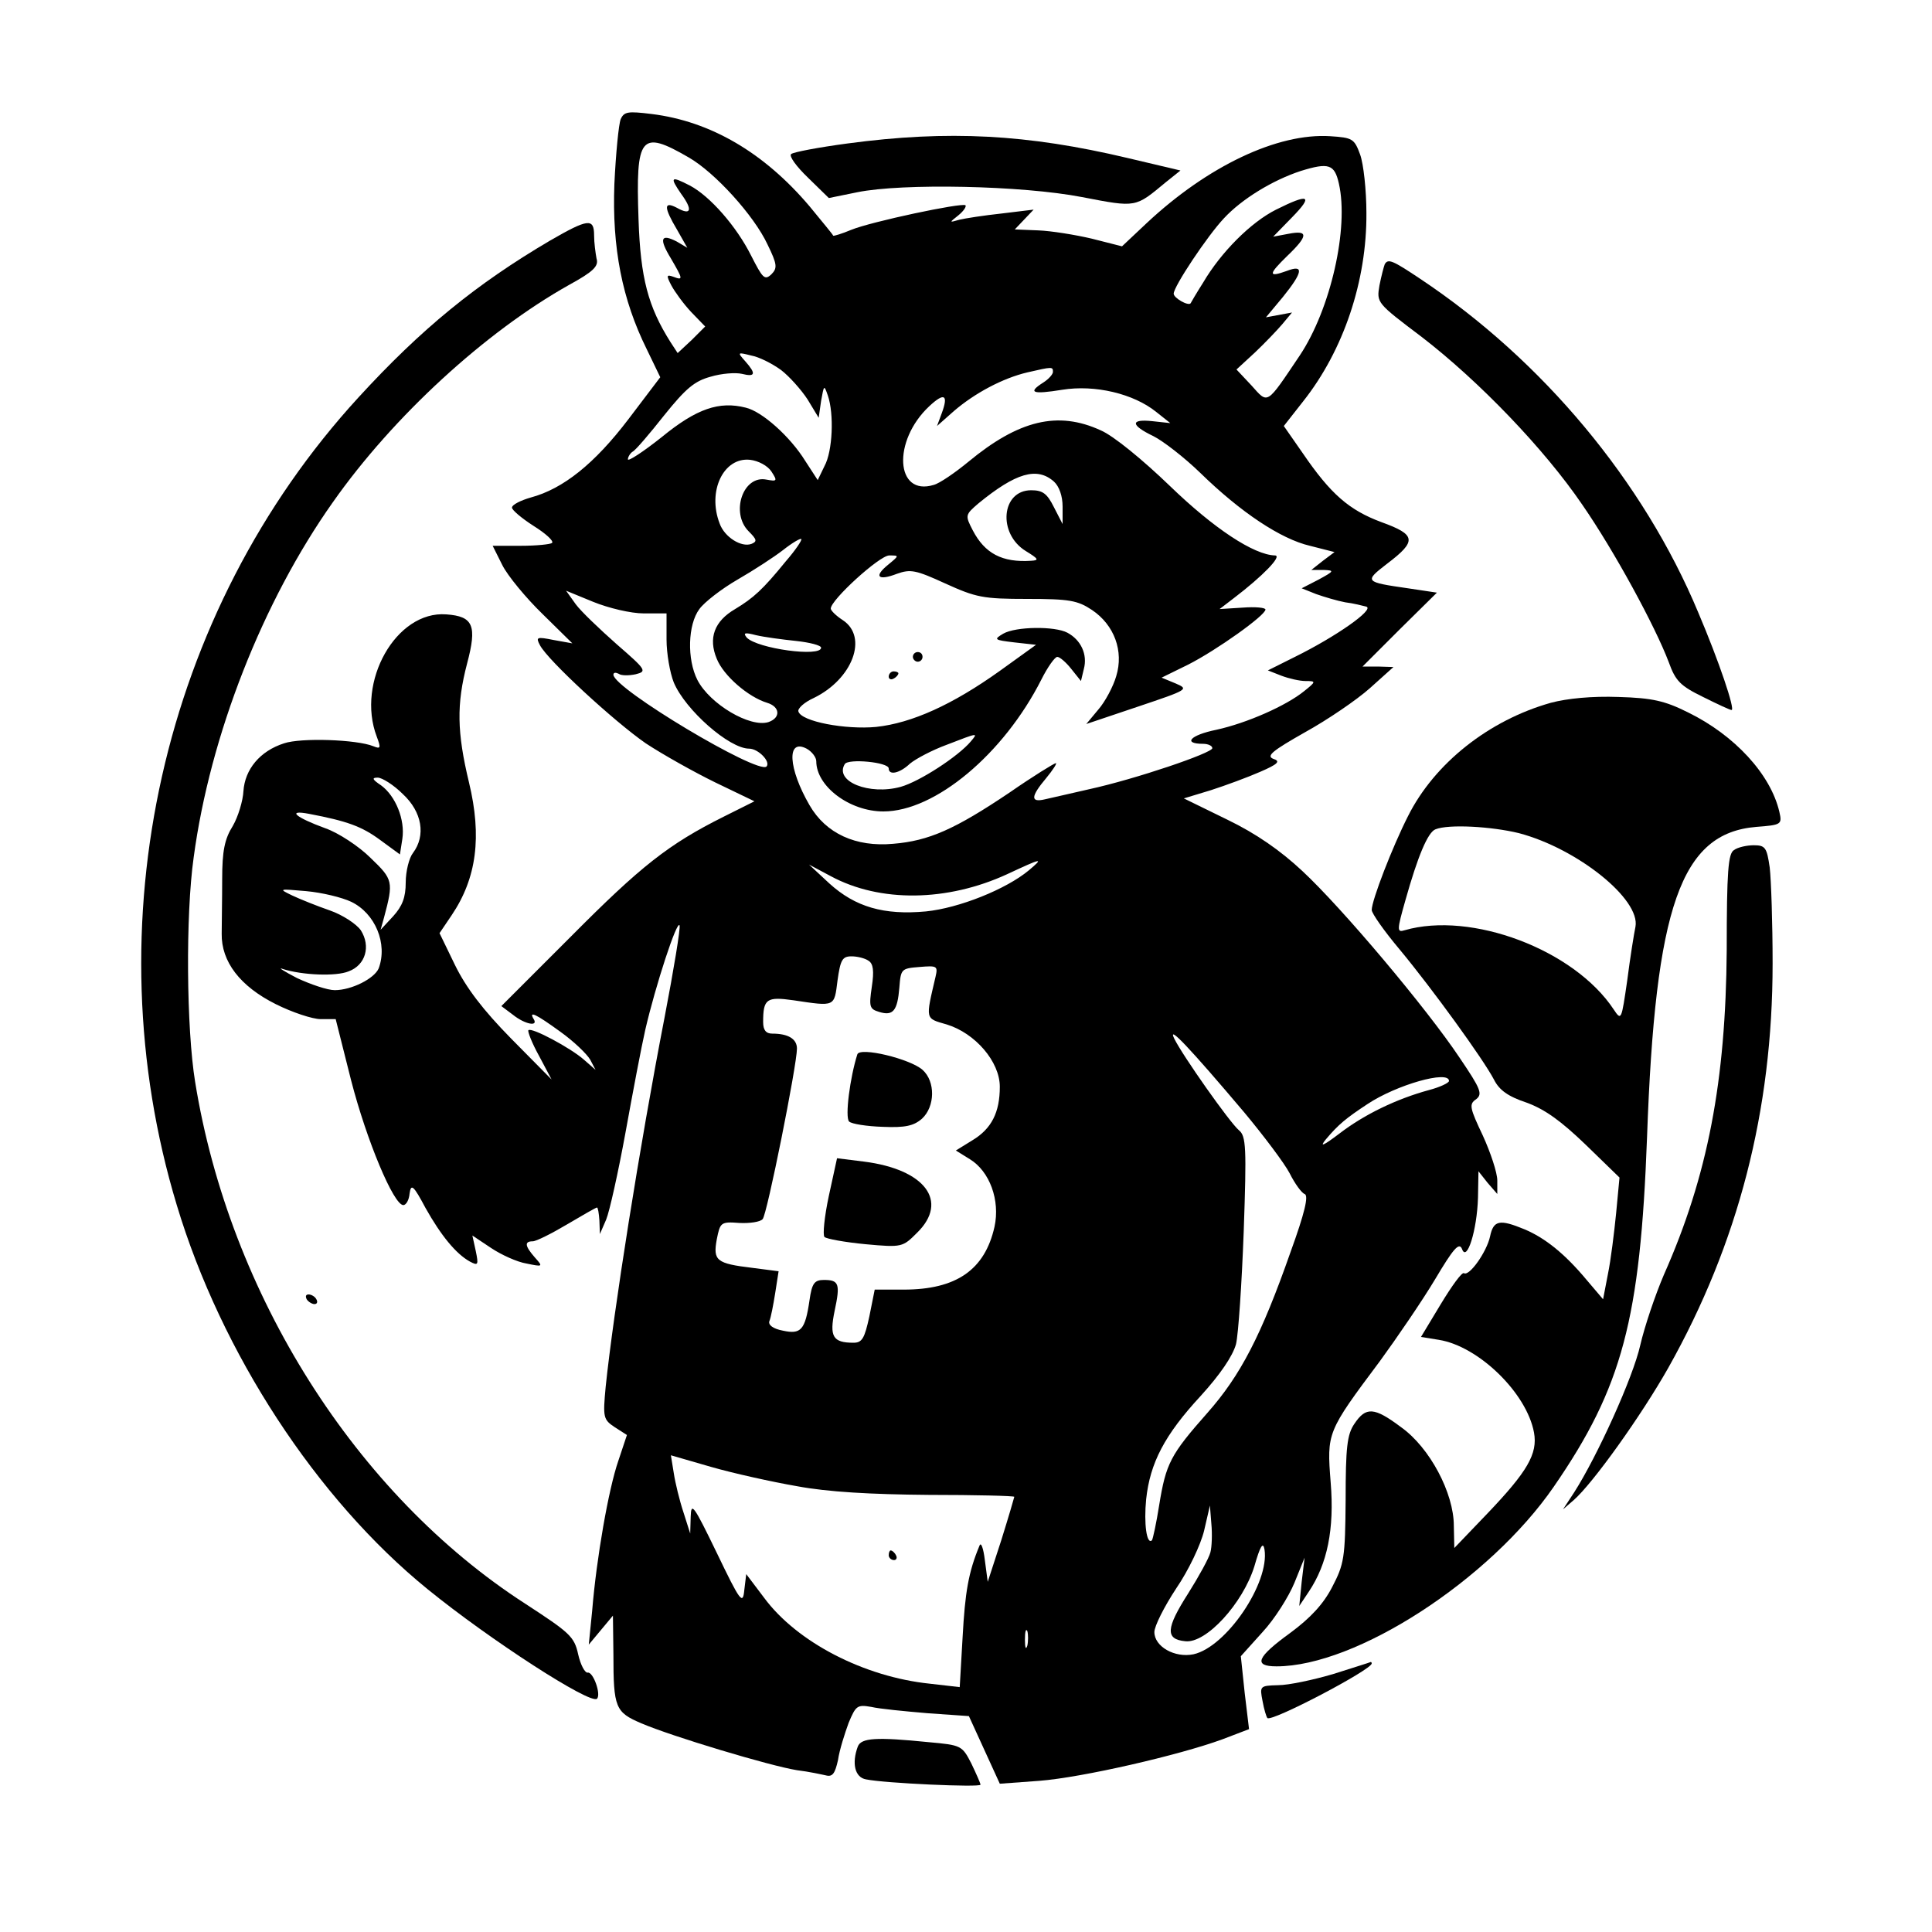 <?xml version="1.0" standalone="no"?>
<!DOCTYPE svg PUBLIC "-//W3C//DTD SVG 20010904//EN"
 "http://www.w3.org/TR/2001/REC-SVG-20010904/DTD/svg10.dtd">
<svg version="1.0" xmlns="http://www.w3.org/2000/svg"
 width="400pt" height="400pt" viewBox="0 0 400 400"
 preserveAspectRatio="xMidYMid meet">

<g transform="translate(0,400) scale(0.1,-0.1)"
fill="#000000" stroke="none">
<path d="M1285 3753 c-4 -10 -10 -70 -13 -134 -5 -132 16 -239 67 -342 l28
-58 -66 -87 c-70 -92 -135 -144 -202 -162 -21 -6 -39 -15 -39 -21 0 -5 20 -22
45 -38 24 -15 42 -31 38 -35 -3 -3 -33 -6 -65 -6 l-58 0 20 -40 c11 -22 49
-68 83 -101 l62 -61 -39 7 c-35 7 -37 6 -28 -11 17 -32 154 -158 219 -203 35
-23 99 -59 144 -81 l81 -39 -64 -32 c-114 -57 -171 -102 -316 -248 l-144 -144
24 -18 c25 -20 53 -25 43 -9 -11 18 4 11 55 -26 28 -20 55 -46 62 -58 l11 -21
-24 21 c-27 24 -109 68 -115 61 -2 -2 7 -26 22 -53 l26 -49 -84 85 c-58 59
-93 105 -116 152 l-32 66 25 37 c52 77 63 163 36 275 -25 104 -26 162 -4 246
21 79 13 98 -43 102 -104 8 -187 -140 -144 -253 9 -24 8 -26 -7 -20 -34 14
-150 18 -185 6 -50 -16 -81 -54 -84 -99 -1 -20 -11 -53 -22 -72 -17 -27 -22
-52 -22 -110 0 -41 -1 -92 -1 -113 -1 -58 38 -109 112 -146 34 -17 76 -31 93
-31 l31 0 32 -127 c32 -124 88 -258 108 -258 6 0 12 11 13 24 3 21 8 17 33
-30 32 -57 63 -95 92 -111 17 -9 18 -7 12 22 l-7 32 39 -26 c21 -14 54 -29 73
-32 34 -7 35 -7 17 13 -20 23 -22 33 -4 33 7 0 39 16 71 35 32 19 60 35 62 35
2 0 4 -12 5 -27 l1 -28 13 30 c7 17 25 98 40 180 15 83 33 178 41 213 21 91
66 229 71 216 2 -6 -12 -91 -31 -190 -52 -268 -106 -611 -122 -765 -6 -64 -5
-68 19 -84 l25 -16 -18 -54 c-20 -58 -45 -200 -54 -310 l-7 -70 25 30 25 30 1
-80 c0 -111 4 -120 58 -143 63 -27 266 -88 322 -97 25 -3 52 -9 61 -11 13 -3
18 5 24 32 3 21 14 55 22 77 15 36 18 38 47 33 17 -4 69 -9 116 -13 l86 -6 32
-70 32 -70 82 6 c89 7 289 53 379 86 l55 21 -9 75 -8 76 45 50 c25 27 54 73
66 102 l21 52 -6 -50 -5 -50 20 30 c38 57 53 129 45 226 -8 103 -8 104 102
251 35 48 87 124 114 169 38 64 50 78 56 63 10 -28 31 39 33 106 l1 55 19 -24
20 -23 0 28 c0 16 -14 58 -30 93 -27 57 -29 65 -14 75 14 11 10 21 -34 86 -68
102 -244 311 -326 387 -45 42 -95 77 -155 106 l-90 44 56 17 c31 10 77 27 102
38 37 16 43 22 27 27 -15 6 -1 17 66 55 47 26 107 67 134 91 l49 44 -32 1 -32
0 77 77 77 76 -60 9 c-90 13 -91 14 -43 51 62 47 60 60 -12 86 -67 25 -105 58
-163 143 l-39 56 40 51 c84 106 132 250 131 390 0 47 -6 102 -13 121 -12 33
-16 35 -62 38 -109 7 -254 -62 -380 -180 l-51 -48 -63 16 c-34 8 -84 16 -110
17 l-49 2 20 21 19 20 -66 -8 c-37 -4 -76 -10 -88 -13 -21 -6 -21 -6 -2 9 11
9 17 18 15 21 -7 6 -196 -34 -237 -51 -19 -8 -36 -13 -37 -12 0 2 -23 29 -49
61 -94 111 -205 176 -327 191 -49 6 -57 5 -64 -11z m141 -79 c54 -31 135 -120
163 -180 20 -41 21 -49 8 -62 -14 -13 -18 -8 -42 39 -30 60 -85 123 -127 145
-39 20 -42 18 -18 -17 25 -34 21 -46 -9 -29 -27 14 -27 1 1 -46 l21 -37 -22
13 c-33 17 -37 6 -12 -35 25 -43 26 -46 5 -38 -14 5 -15 3 -4 -18 7 -13 25
-38 41 -55 l29 -30 -28 -28 -29 -27 -15 23 c-46 73 -62 132 -66 254 -6 173 4
186 104 128z m1346 -54 c21 -92 -17 -260 -81 -356 -70 -104 -65 -101 -100 -62
l-31 33 38 35 c20 19 46 46 57 59 l20 24 -27 -5 -27 -5 35 42 c42 52 44 68 8
54 -39 -14 -38 -7 1 31 44 42 44 54 3 46 l-32 -6 39 40 c45 46 35 50 -33 16
-52 -26 -114 -88 -151 -151 -14 -22 -25 -41 -26 -43 -5 -6 -35 11 -35 20 0 15
70 120 104 156 37 40 101 79 159 98 58 18 70 14 79 -26z m-1155 -386 c17 -13
42 -41 55 -61 l23 -38 5 35 c6 33 6 34 14 11 13 -38 10 -115 -7 -146 l-14 -29
-26 40 c-31 50 -89 102 -123 110 -55 14 -102 -2 -174 -61 -39 -31 -70 -51 -70
-46 0 5 5 13 10 16 6 3 35 37 65 75 45 56 63 71 96 80 23 7 52 9 65 6 28 -7
30 0 7 26 -17 19 -16 19 12 12 17 -3 44 -17 62 -30z m563 -4 c0 -5 -9 -15 -20
-22 -33 -21 -23 -25 39 -15 68 11 148 -8 195 -46 l29 -23 -37 4 c-46 5 -46 -8
2 -31 20 -10 64 -44 97 -76 84 -82 167 -137 227 -151 l51 -13 -24 -18 -24 -19
25 0 c23 -1 23 -2 -10 -20 l-35 -18 30 -12 c17 -6 44 -14 60 -17 17 -2 36 -7
44 -9 17 -6 -63 -62 -148 -104 l-56 -28 28 -11 c16 -6 38 -11 50 -11 22 0 22
-1 -3 -21 -37 -30 -118 -66 -182 -80 -54 -11 -70 -29 -27 -29 10 0 19 -4 19
-9 0 -10 -159 -64 -255 -85 -38 -9 -80 -18 -92 -21 -30 -7 -29 6 3 44 14 17
23 31 20 31 -3 0 -47 -27 -96 -61 -113 -76 -167 -100 -241 -106 -77 -7 -139
21 -173 80 -44 76 -48 139 -6 117 11 -6 20 -18 20 -26 0 -52 69 -104 139 -104
107 0 249 119 327 273 13 26 28 47 33 47 5 0 18 -11 29 -25 l20 -25 6 25 c8
30 -6 60 -34 75 -26 14 -107 13 -133 -2 -20 -12 -19 -13 23 -18 l45 -5 -75
-54 c-98 -70 -182 -108 -256 -116 -63 -6 -155 11 -161 32 -2 6 12 19 32 28 80
39 113 126 60 161 -14 9 -25 20 -25 24 0 18 101 110 121 110 21 0 21 0 -2 -19
-31 -25 -21 -34 18 -19 28 10 39 8 100 -20 64 -29 78 -32 170 -32 87 0 104 -3
134 -23 46 -31 66 -85 50 -137 -6 -21 -23 -53 -37 -69 l-25 -30 107 36 c104
35 106 36 78 48 l-29 12 55 27 c59 30 160 102 160 114 0 4 -21 6 -47 4 l-48
-3 30 23 c59 45 100 87 85 88 -44 1 -127 56 -218 144 -56 54 -117 104 -143
115 -89 41 -170 21 -274 -65 -28 -23 -60 -45 -72 -48 -79 -24 -86 91 -9 163
31 29 40 24 26 -14 l-10 -27 35 31 c43 37 101 68 152 80 52 12 53 12 53 1z
m-583 -206 c13 -20 12 -21 -10 -17 -49 10 -75 -69 -37 -107 17 -17 18 -21 6
-26 -21 -8 -56 14 -66 42 -26 67 8 138 63 132 17 -2 36 -12 44 -24z m585 -21
c11 -10 18 -30 18 -52 l0 -36 -18 35 c-14 28 -23 35 -47 35 -62 0 -70 -90 -11
-126 26 -16 28 -19 11 -20 -60 -4 -96 15 -121 63 -16 31 -16 32 12 56 77 63
121 76 156 45z m-555 -165 c-48 -59 -67 -76 -105 -99 -43 -25 -56 -60 -38
-103 14 -35 65 -79 104 -91 27 -8 29 -31 3 -40 -38 -12 -121 37 -147 87 -22
43 -20 115 4 147 10 14 46 42 79 61 33 19 76 47 94 61 19 15 36 25 38 23 2 -2
-12 -23 -32 -46z m-294 -108 l47 0 0 -54 c0 -29 7 -69 15 -89 24 -57 115 -137
156 -137 19 0 45 -27 36 -37 -18 -17 -316 161 -317 190 0 5 5 5 11 2 5 -4 21
-4 35 -1 24 6 22 9 -39 62 -35 31 -74 68 -85 83 l-20 28 56 -23 c32 -13 78
-24 105 -24z m315 -57 c28 -3 52 -9 52 -14 0 -20 -132 -2 -154 21 -8 10 -4 11
19 5 17 -4 54 -9 83 -12z m362 -208 c-26 -31 -106 -83 -145 -94 -65 -18 -138
11 -116 47 7 12 91 4 91 -9 0 -15 23 -10 44 10 12 10 46 28 76 39 67 26 65 25
50 7z m-1176 -109 c40 -37 48 -86 21 -122 -8 -10 -15 -38 -15 -61 0 -31 -7
-49 -26 -70 l-26 -28 7 25 c20 75 19 79 -28 124 -24 24 -67 52 -93 61 -63 23
-81 39 -34 30 79 -15 109 -26 147 -54 l41 -30 5 32 c6 40 -14 89 -44 111 -18
12 -20 16 -7 16 9 0 33 -15 52 -34z m1296 -158 c-47 -39 -144 -78 -213 -85
-87 -8 -146 9 -200 58 l-42 39 45 -24 c102 -55 241 -53 365 4 73 34 77 35 45
8z m-1403 -65 c50 -24 76 -87 57 -138 -9 -21 -56 -45 -91 -45 -15 0 -50 12
-78 25 -27 14 -41 23 -30 19 40 -13 111 -16 137 -5 35 13 46 52 25 85 -9 13
-38 32 -64 41 -26 9 -61 23 -78 31 -29 14 -28 14 29 9 33 -3 74 -13 93 -22z
m1071 -122 c10 -6 12 -21 7 -54 -6 -41 -5 -46 15 -52 29 -9 38 2 42 50 3 39 4
40 42 43 36 3 38 2 33 -20 -21 -90 -22 -86 23 -99 59 -18 110 -77 110 -129 0
-53 -17 -87 -57 -111 l-34 -21 29 -18 c41 -25 63 -85 51 -140 -20 -89 -79
-130 -188 -130 l-60 0 -11 -55 c-10 -46 -15 -55 -33 -55 -43 0 -50 13 -39 66
12 56 9 64 -22 64 -20 0 -25 -7 -30 -42 -9 -62 -18 -71 -55 -63 -21 4 -31 12
-28 20 3 7 8 33 12 58 l7 45 -54 7 c-75 9 -82 15 -74 59 7 35 8 37 47 34 21
-1 43 2 48 8 9 9 71 319 71 353 0 20 -18 31 -51 31 -13 0 -19 7 -19 24 0 48 7
53 63 45 87 -13 84 -14 91 41 6 43 10 50 29 50 12 0 28 -4 35 -9z m778 -314
c40 -48 83 -105 94 -126 11 -22 25 -41 31 -43 9 -3 0 -40 -29 -120 -61 -174
-104 -256 -172 -333 -77 -87 -86 -105 -100 -191 -6 -38 -13 -70 -15 -73 -11
-10 -17 35 -12 85 8 75 38 133 113 214 40 44 66 82 73 107 5 21 12 126 16 234
6 173 5 197 -10 209 -19 16 -117 155 -134 190 -14 29 30 -17 145 -153z m424
65 c0 -4 -19 -13 -42 -19 -66 -18 -133 -50 -185 -90 -33 -25 -42 -29 -28 -12
26 31 42 44 86 73 60 40 169 71 169 48z m-1350 -839 c64 -12 153 -17 273 -18
97 0 177 -2 177 -4 0 -1 -12 -42 -27 -90 l-28 -86 -6 45 c-3 25 -8 38 -11 30
-23 -55 -30 -97 -35 -189 l-6 -104 -61 7 c-137 14 -276 86 -344 178 l-37 49
-4 -33 c-3 -31 -8 -25 -57 77 -48 99 -53 106 -54 75 l-1 -35 -14 44 c-8 24
-17 61 -20 81 l-6 37 83 -24 c45 -13 126 -31 178 -40z m856 -137 c-3 -12 -24
-50 -46 -85 -46 -72 -48 -95 -6 -99 43 -5 119 78 143 155 12 42 18 52 21 35
11 -69 -79 -202 -147 -217 -39 -8 -81 16 -81 46 0 12 20 52 45 90 26 38 51 91
58 120 l12 52 3 -38 c2 -21 1 -48 -2 -59z m-379 -193 c-3 -10 -5 -4 -5 12 0
17 2 24 5 18 2 -7 2 -21 0 -30z"/>
<path d="M1890 2640 c0 -5 5 -10 10 -10 6 0 10 5 10 10 0 6 -4 10 -10 10 -5 0
-10 -4 -10 -10z"/>
<path d="M1840 2599 c0 -5 5 -7 10 -4 6 3 10 8 10 11 0 2 -4 4 -10 4 -5 0 -10
-5 -10 -11z"/>
<path d="M1775 1817 c-15 -47 -26 -130 -17 -139 5 -5 37 -10 70 -11 46 -2 64
2 81 17 27 25 28 77 1 101 -26 23 -130 48 -135 32z"/>
<path d="M1716 1524 c-9 -42 -13 -81 -9 -85 4 -4 43 -11 85 -15 76 -7 77 -6
107 24 66 65 16 131 -110 147 l-56 7 -17 -78z"/>
<path d="M1840 780 c0 -5 5 -10 11 -10 5 0 7 5 4 10 -3 6 -8 10 -11 10 -2 0
-4 -4 -4 -10z"/>
<path d="M1755 3703 c-60 -8 -113 -18 -117 -22 -5 -4 11 -26 35 -49 l43 -42
59 12 c93 19 341 14 465 -10 114 -22 110 -22 174 31 l30 24 -110 26 c-207 49
-370 58 -579 30z"/>
<path d="M1139 3502 c-153 -90 -267 -183 -397 -325 -407 -444 -552 -1090 -376
-1672 92 -306 289 -608 519 -795 129 -105 338 -240 351 -227 9 9 -8 56 -19 54
-6 -1 -15 16 -20 38 -8 37 -18 45 -110 105 -350 226 -612 640 -683 1080 -18
110 -20 345 -3 465 34 253 143 530 288 735 125 178 316 353 489 450 51 28 62
39 57 55 -2 11 -5 32 -5 48 0 36 -13 34 -91 -11z"/>
<path d="M2867 3453 c-2 -5 -7 -24 -11 -44 -6 -36 -6 -36 88 -107 118 -91 253
-231 332 -347 67 -97 151 -252 179 -326 14 -39 24 -49 71 -72 30 -15 56 -27
59 -27 8 0 -26 101 -69 202 -113 271 -322 522 -576 691 -57 38 -66 42 -73 30z"/>
<path d="M3211 2545 c-128 -36 -241 -125 -296 -235 -32 -63 -75 -174 -75 -194
0 -7 26 -44 58 -82 68 -82 173 -227 195 -269 11 -22 29 -35 68 -48 38 -14 71
-38 122 -87 l70 -68 -7 -74 c-4 -40 -11 -97 -17 -126 l-10 -52 -34 40 c-45 54
-86 87 -129 105 -51 21 -64 19 -71 -15 -7 -32 -43 -83 -54 -76 -4 3 -25 -26
-48 -64 l-41 -68 37 -6 c82 -13 182 -110 197 -192 8 -44 -14 -81 -96 -167
l-69 -72 -1 46 c0 68 -50 162 -109 204 -56 42 -73 43 -97 7 -15 -22 -18 -49
-18 -157 -1 -121 -3 -133 -28 -181 -18 -35 -45 -64 -87 -95 -69 -50 -77 -69
-28 -69 165 0 441 179 574 372 142 206 179 347 193 723 17 479 70 630 226 643
52 4 54 5 48 31 -18 78 -93 159 -189 206 -48 24 -74 30 -144 32 -55 2 -106 -3
-140 -12z m-66 -270 c121 -32 252 -137 241 -194 -3 -14 -11 -64 -17 -111 -12
-82 -12 -84 -28 -60 -82 124 -295 204 -433 164 -16 -5 -16 0 2 63 25 89 46
140 62 146 27 11 116 6 173 -8z"/>
<path d="M3590 2240 c-12 -7 -15 -44 -15 -207 -2 -271 -39 -467 -130 -672 -18
-42 -40 -107 -49 -146 -15 -67 -89 -230 -137 -305 l-23 -35 22 19 c40 35 140
175 196 274 145 258 216 533 216 837 0 84 -3 173 -6 199 -6 41 -9 46 -33 46
-14 0 -33 -4 -41 -10z"/>
<path d="M635 1310 c3 -5 11 -10 16 -10 6 0 7 5 4 10 -3 6 -11 10 -16 10 -6 0
-7 -4 -4 -10z"/>
<path d="M2760 534 c-41 -12 -92 -23 -114 -23 -38 -1 -38 -2 -32 -33 3 -17 8
-33 10 -35 8 -9 216 100 216 113 0 2 -1 3 -2 3 -2 -1 -37 -12 -78 -25z"/>
<path d="M1776 384 c-13 -35 -6 -64 17 -68 38 -8 237 -17 237 -11 0 3 -9 23
-19 44 -19 37 -21 38 -88 44 -109 11 -140 9 -147 -9z"/>
</g>
</svg>
